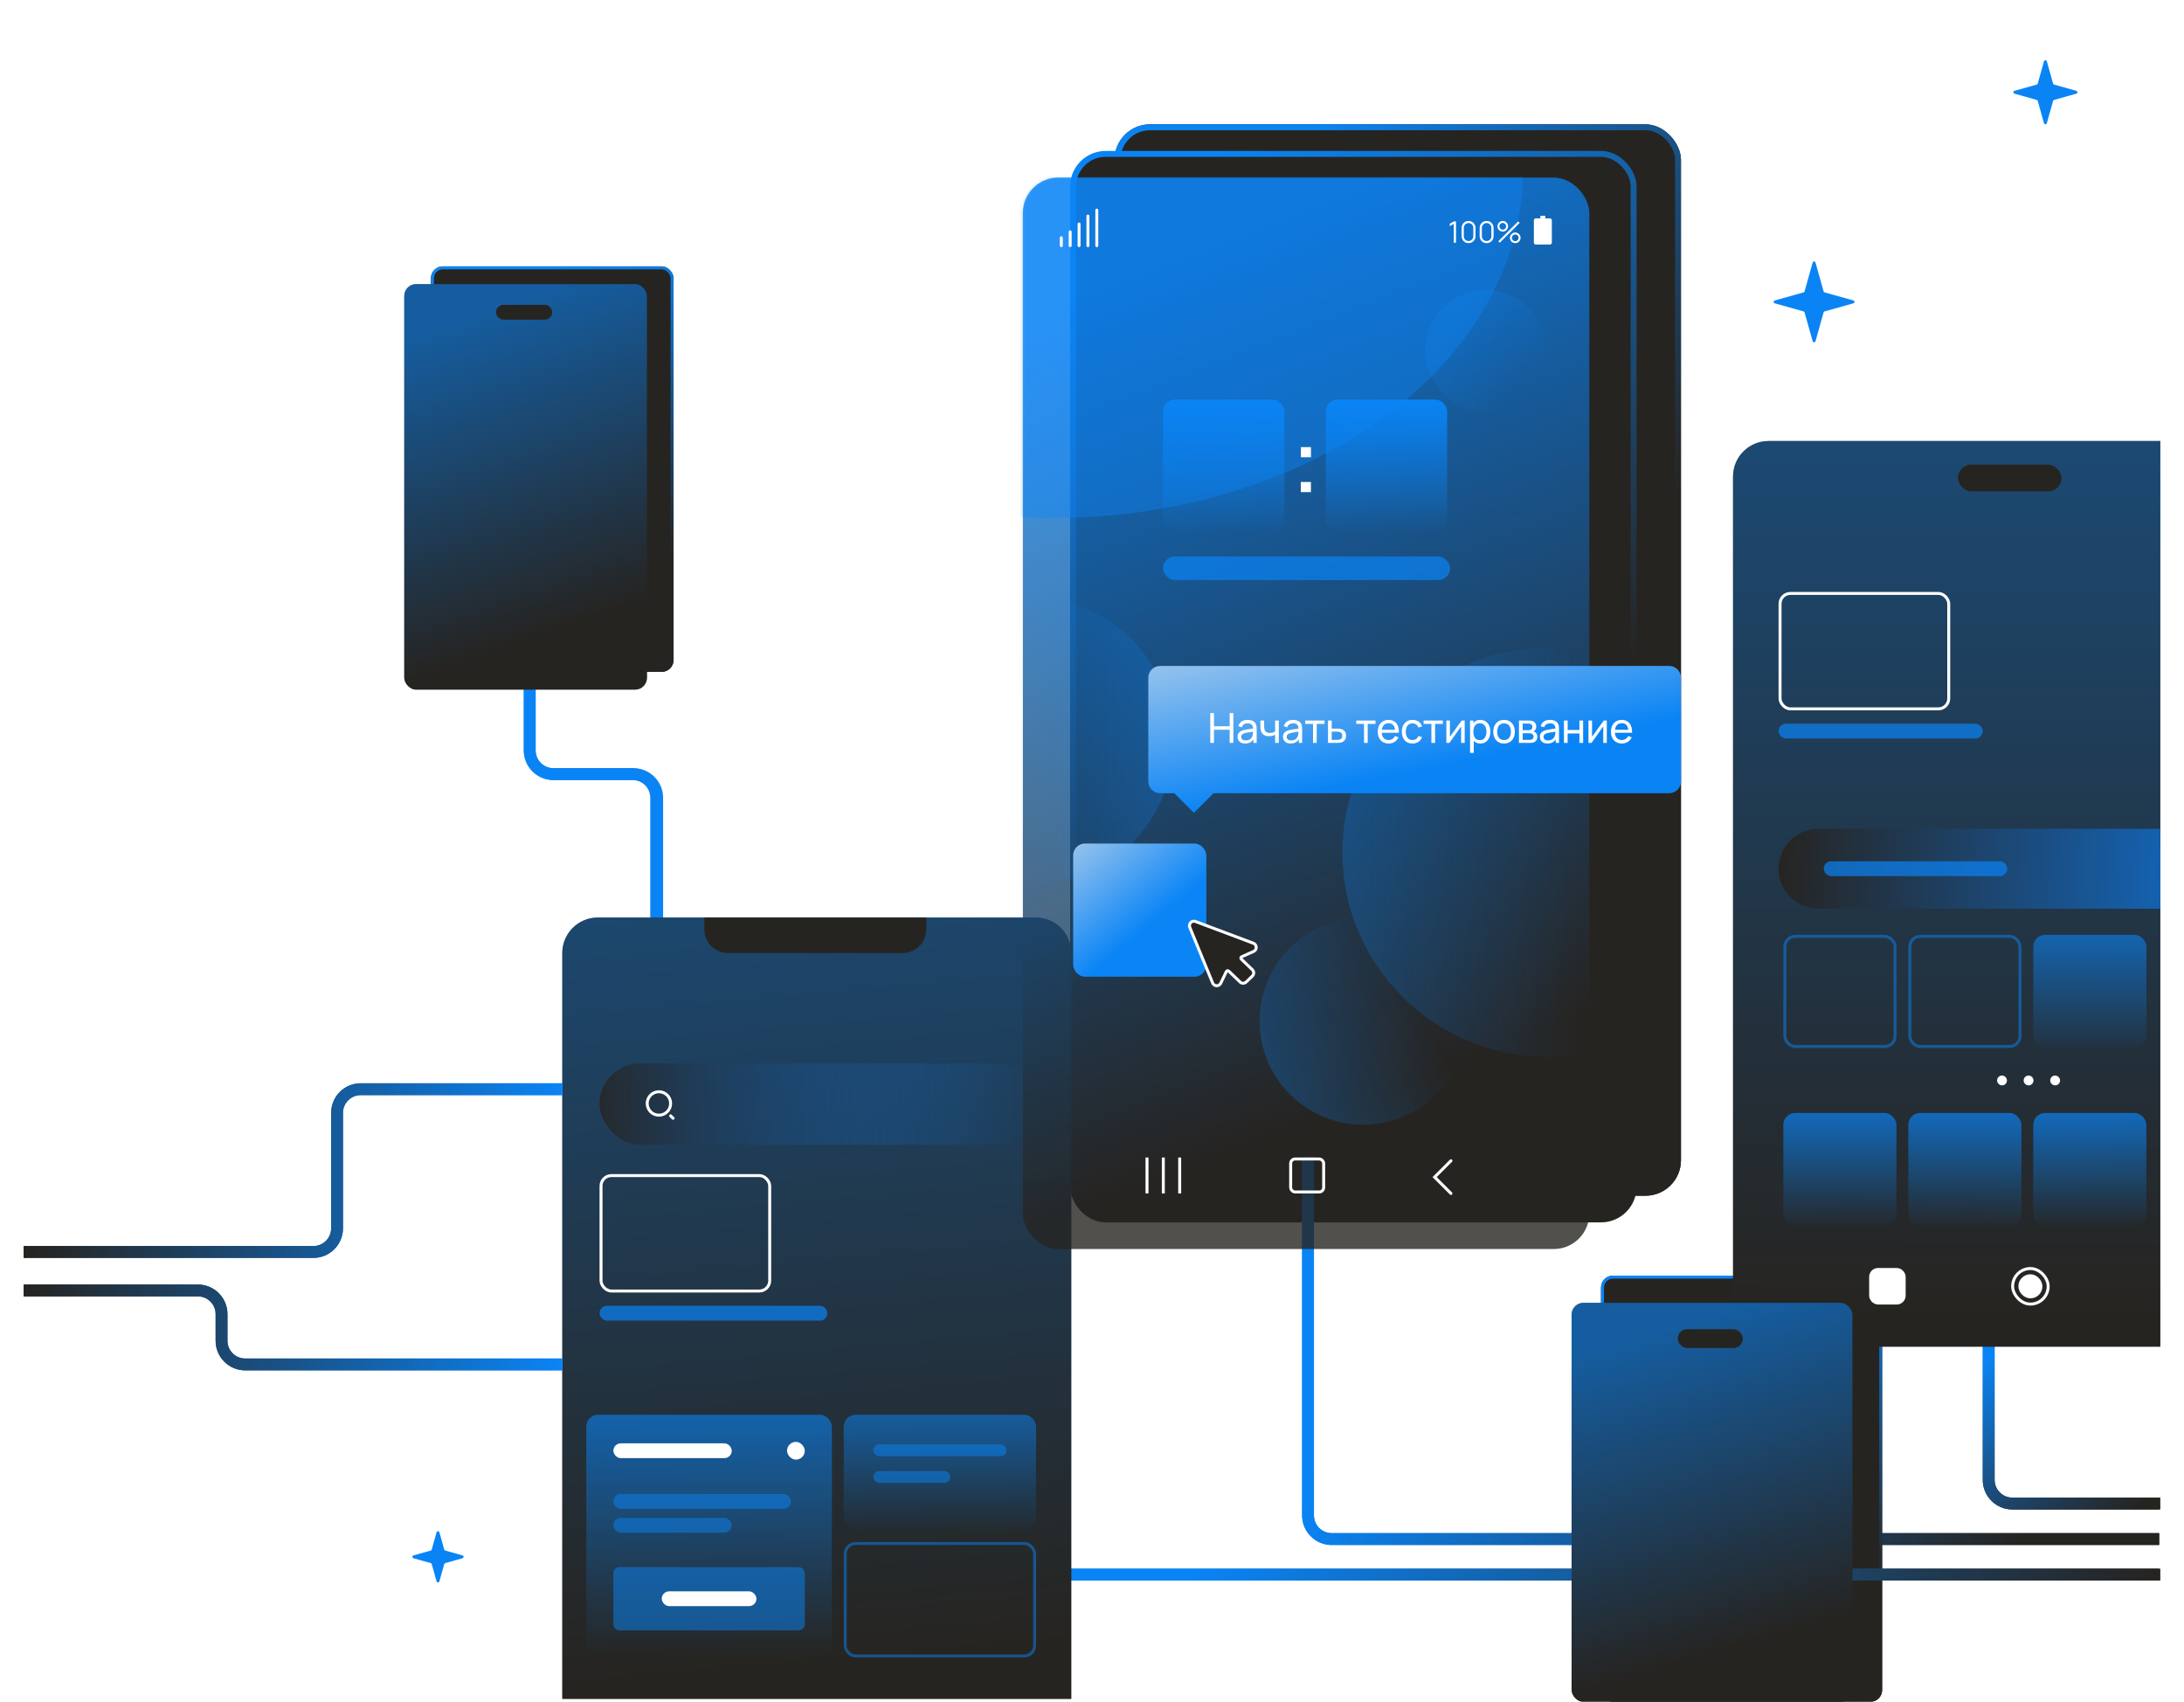 <?xml version="1.0" encoding="UTF-8"?> <svg xmlns="http://www.w3.org/2000/svg" width="738" height="575" viewBox="0 0 738 575" fill="none"><g filter="url(#filter0_b_2786_9784)"><rect x="376.609" y="42" width="191.411" height="362" rx="12" fill="#262421"></rect><rect x="377.609" y="43" width="189.411" height="360" rx="11" stroke="url(#paint0_linear_2786_9784)" stroke-width="2"></rect></g><rect x="362.609" y="52" width="189.411" height="360" rx="11" fill="#262421" stroke="url(#paint1_linear_2786_9784)" stroke-width="2"></rect><g filter="url(#filter1_f_2786_9784)"><path d="M442 391L442 512C442 516.418 445.582 520 450 520L729.613 520" stroke="url(#paint2_linear_2786_9784)" stroke-width="4"></path></g><path d="M442 391L442 512C442 516.418 445.582 520 450 520L729.613 520" stroke="url(#paint3_linear_2786_9784)" stroke-width="4"></path><g filter="url(#filter2_b_2786_9784)"><rect x="541" y="431" width="95" height="144" rx="4" fill="#262421"></rect><rect x="541.5" y="431.5" width="94" height="143" rx="3.5" stroke="url(#paint4_linear_2786_9784)"></rect></g><g filter="url(#filter3_f_2786_9784)"><path d="M730 532L230.077 532C225.658 532 222.077 528.418 222.077 524L222.077 269.548C222.077 265.13 218.495 261.548 214.077 261.548L187 261.548C182.582 261.548 179 257.967 179 253.548L179 180" stroke="url(#paint5_linear_2786_9784)" stroke-width="4"></path></g><path d="M729.553 532L229.726 532C225.308 532 221.726 528.418 221.726 524L221.726 269.548C221.726 265.13 218.144 261.548 213.726 261.548L187 261.548C182.582 261.548 179 257.967 179 253.548L179 180" stroke="url(#paint6_linear_2786_9784)" stroke-width="4"></path><g filter="url(#filter4_f_2786_9784)"><path d="M672 444L672 500C672 504.418 675.582 508 680 508L729.598 508" stroke="url(#paint7_linear_2786_9784)" stroke-width="4"></path></g><path d="M672 444L672 500C672 504.418 675.582 508 680 508L730 508" stroke="url(#paint8_linear_2786_9784)" stroke-width="4"></path><g filter="url(#filter5_b_2786_9784)"><rect x="145.609" y="90" width="82" height="137" rx="4" fill="#262421"></rect><rect x="146.109" y="90.5" width="81" height="136" rx="3.5" stroke="url(#paint9_linear_2786_9784)"></rect></g><g filter="url(#filter6_b_2786_9784)"><rect x="136.609" y="96" width="82" height="137" rx="4" fill="#262421"></rect><rect x="136.609" y="96" width="82" height="137" rx="4" fill="url(#paint10_linear_2786_9784)" fill-opacity="0.6"></rect></g><rect x="167.609" y="103" width="19" height="5" rx="2.5" fill="#262421"></rect><g filter="url(#filter7_b_2786_9784)"><path d="M190 322C190 315.373 195.373 310 202 310H350C356.627 310 362 315.373 362 322V574H190V322Z" fill="#262421"></path></g><g filter="url(#filter8_b_2786_9784)"><path d="M190 322C190 315.373 195.373 310 202 310H350C356.627 310 362 315.373 362 322V574H190V322Z" fill="url(#paint11_linear_2786_9784)" fill-opacity="0.4"></path></g><path d="M238 310H313V314C313 318.418 309.418 322 305 322H246C241.582 322 238 318.418 238 314V310Z" fill="#262421"></path><rect x="198.109" y="478" width="83" height="82" rx="4" fill="url(#paint12_linear_2786_9784)" fill-opacity="0.6"></rect><rect x="207.266" y="487.658" width="40" height="5" rx="2.5" fill="white"></rect><rect x="265.945" y="487.158" width="6" height="6" rx="3" fill="white"></rect><rect x="207.266" y="504.789" width="60" height="5" rx="2.5" fill="#0A84F5" fill-opacity="0.5"></rect><rect x="207.266" y="512.841" width="40" height="5" rx="2.5" fill="#0A84F5" fill-opacity="0.5"></rect><rect x="207.266" y="529.472" width="64.683" height="21.37" rx="2" fill="#0A84F5" fill-opacity="0.5"></rect><rect x="223.609" y="537.657" width="32" height="5" rx="2.5" fill="white"></rect><rect x="285.109" y="478" width="65" height="39" rx="4" fill="url(#paint13_linear_2786_9784)" fill-opacity="0.6"></rect><rect x="295.109" y="488" width="45" height="4" rx="2" fill="#0A84F5" fill-opacity="0.5"></rect><rect x="295.109" y="497" width="26" height="4" rx="2" fill="#0A84F5" fill-opacity="0.5"></rect><rect x="285.609" y="521.5" width="64" height="38" rx="3.5" stroke="#0A84F5" stroke-opacity="0.5"></rect><rect x="202.594" y="359.292" width="148.627" height="27.475" rx="13.738" fill="url(#paint14_linear_2786_9784)"></rect><path d="M222.654 376.78C224.84 376.78 226.612 375.008 226.612 372.821C226.612 370.635 224.84 368.863 222.654 368.863C220.468 368.863 218.695 370.635 218.695 372.821C218.695 375.008 220.468 376.78 222.654 376.78Z" stroke="white" stroke-linecap="round" stroke-linejoin="round"></path><path d="M227.443 377.833L226.609 377" stroke="white" stroke-linecap="round" stroke-linejoin="round"></path><rect x="203.094" y="397.189" width="57" height="39" rx="3.5" stroke="white"></rect><rect opacity="0.7" x="202.594" y="441.189" width="77" height="5" rx="2.5" fill="#0A84F5"></rect><g filter="url(#filter9_b_2786_9784)"><rect x="345.633" y="60" width="191.411" height="362" rx="12" fill="url(#paint15_linear_2786_9784)" fill-opacity="0.8"></rect></g><mask id="mask0_2786_9784" style="mask-type:alpha" maskUnits="userSpaceOnUse" x="345" y="60" width="193" height="362"><rect x="345.633" y="60" width="191.411" height="362" rx="12" fill="#D9D9D9"></rect></mask><g mask="url(#mask0_2786_9784)"><g opacity="0.4" filter="url(#filter10_f_2786_9784)"><ellipse cx="356.133" cy="57.5" rx="158.5" ry="117.5" fill="#0C85F7"></ellipse></g></g><path d="M439.556 166.268V162.848H442.976V166.268H439.556ZM439.576 154.488V151.068H442.996V154.488H439.576Z" fill="white"></path><rect x="393" y="135" width="41" height="45" rx="4" fill="url(#paint16_linear_2786_9784)"></rect><rect x="448" y="135" width="41" height="45" rx="4" fill="url(#paint17_linear_2786_9784)"></rect><rect opacity="0.7" x="393" y="188" width="97" height="8" rx="4" fill="#0A84F5"></rect><path d="M491.252 82V75.62L489.897 76.435V75.61L491.252 74.8H491.997V82H491.252ZM496.243 82.15C495.8 82.15 495.4 82.047 495.043 81.84C494.69 81.633 494.41 81.353 494.203 81C493.997 80.643 493.893 80.243 493.893 79.8V77C493.893 76.557 493.997 76.158 494.203 75.805C494.41 75.448 494.69 75.167 495.043 74.96C495.4 74.753 495.8 74.65 496.243 74.65C496.687 74.65 497.085 74.753 497.438 74.96C497.795 75.167 498.077 75.448 498.283 75.805C498.49 76.158 498.593 76.557 498.593 77V79.8C498.593 80.243 498.49 80.643 498.283 81C498.077 81.353 497.795 81.633 497.438 81.84C497.085 82.047 496.687 82.15 496.243 82.15ZM496.243 81.44C496.54 81.44 496.81 81.368 497.053 81.225C497.297 81.078 497.49 80.883 497.633 80.64C497.777 80.397 497.848 80.128 497.848 79.835V76.965C497.848 76.668 497.777 76.398 497.633 76.155C497.49 75.912 497.297 75.718 497.053 75.575C496.81 75.428 496.54 75.355 496.243 75.355C495.947 75.355 495.677 75.428 495.433 75.575C495.19 75.718 494.997 75.912 494.853 76.155C494.71 76.398 494.638 76.668 494.638 76.965V79.835C494.638 80.128 494.71 80.397 494.853 80.64C494.997 80.883 495.19 81.078 495.433 81.225C495.677 81.368 495.947 81.44 496.243 81.44ZM502.347 82.15C501.904 82.15 501.504 82.047 501.147 81.84C500.794 81.633 500.514 81.353 500.307 81C500.1 80.643 499.997 80.243 499.997 79.8V77C499.997 76.557 500.1 76.158 500.307 75.805C500.514 75.448 500.794 75.167 501.147 74.96C501.504 74.753 501.904 74.65 502.347 74.65C502.79 74.65 503.189 74.753 503.542 74.96C503.899 75.167 504.18 75.448 504.387 75.805C504.594 76.158 504.697 76.557 504.697 77V79.8C504.697 80.243 504.594 80.643 504.387 81C504.18 81.353 503.899 81.633 503.542 81.84C503.189 82.047 502.79 82.15 502.347 82.15ZM502.347 81.44C502.644 81.44 502.914 81.368 503.157 81.225C503.4 81.078 503.594 80.883 503.737 80.64C503.88 80.397 503.952 80.128 503.952 79.835V76.965C503.952 76.668 503.88 76.398 503.737 76.155C503.594 75.912 503.4 75.718 503.157 75.575C502.914 75.428 502.644 75.355 502.347 75.355C502.05 75.355 501.78 75.428 501.537 75.575C501.294 75.718 501.1 75.912 500.957 76.155C500.814 76.398 500.742 76.668 500.742 76.965V79.835C500.742 80.128 500.814 80.397 500.957 80.64C501.1 80.883 501.294 81.078 501.537 81.225C501.78 81.368 502.05 81.44 502.347 81.44ZM506.8 82L506.3 81.5L513.015 74.8L513.515 75.295L506.8 82ZM512.015 82.15C511.685 82.15 511.384 82.07 511.11 81.91C510.84 81.747 510.624 81.53 510.46 81.26C510.297 80.987 510.215 80.683 510.215 80.35C510.215 80.023 510.299 79.723 510.465 79.45C510.632 79.177 510.852 78.958 511.125 78.795C511.399 78.632 511.695 78.55 512.015 78.55C512.345 78.55 512.647 78.632 512.92 78.795C513.194 78.955 513.41 79.172 513.57 79.445C513.734 79.715 513.815 80.017 513.815 80.35C513.815 80.683 513.734 80.987 513.57 81.26C513.41 81.53 513.194 81.747 512.92 81.91C512.647 82.07 512.345 82.15 512.015 82.15ZM512.015 81.485C512.219 81.485 512.407 81.433 512.58 81.33C512.754 81.227 512.892 81.09 512.995 80.92C513.099 80.747 513.15 80.557 513.15 80.35C513.15 80.143 513.099 79.955 512.995 79.785C512.892 79.612 512.754 79.473 512.58 79.37C512.407 79.267 512.219 79.215 512.015 79.215C511.809 79.215 511.619 79.267 511.445 79.37C511.275 79.473 511.137 79.612 511.03 79.785C510.927 79.955 510.875 80.143 510.875 80.35C510.875 80.557 510.927 80.747 511.03 80.92C511.137 81.09 511.275 81.227 511.445 81.33C511.619 81.433 511.809 81.485 512.015 81.485ZM507.8 78.25C507.47 78.25 507.169 78.17 506.895 78.01C506.622 77.847 506.404 77.63 506.24 77.36C506.08 77.087 506 76.783 506 76.45C506 76.123 506.084 75.823 506.25 75.55C506.417 75.277 506.637 75.058 506.91 74.895C507.184 74.732 507.48 74.65 507.8 74.65C508.13 74.65 508.43 74.732 508.7 74.895C508.974 75.055 509.192 75.272 509.355 75.545C509.519 75.815 509.6 76.117 509.6 76.45C509.6 76.783 509.519 77.087 509.355 77.36C509.192 77.63 508.974 77.847 508.7 78.01C508.43 78.17 508.13 78.25 507.8 78.25ZM507.8 77.585C508.007 77.585 508.195 77.533 508.365 77.43C508.539 77.327 508.677 77.19 508.78 77.02C508.884 76.847 508.935 76.657 508.935 76.45C508.935 76.243 508.884 76.055 508.78 75.885C508.677 75.712 508.539 75.573 508.365 75.47C508.195 75.367 508.007 75.315 507.8 75.315C507.594 75.315 507.404 75.367 507.23 75.47C507.06 75.573 506.924 75.712 506.82 75.885C506.717 76.055 506.665 76.243 506.665 76.45C506.665 76.657 506.717 76.847 506.82 77.02C506.924 77.19 507.06 77.327 507.23 77.43C507.404 77.533 507.594 77.585 507.8 77.585Z" fill="white"></path><path d="M523.757 73.784H518.942C518.594 73.784 518.312 74.065 518.312 74.413V81.988C518.312 82.336 518.594 82.618 518.942 82.618H523.757C524.104 82.618 524.386 82.336 524.386 81.988V74.413C524.386 74.065 524.104 73.784 523.757 73.784Z" fill="white"></path><path d="M522.172 72.9H520.516V73.783H522.172V72.9Z" fill="white"></path><path d="M387.586 391.08V403.227" stroke="white" stroke-miterlimit="10"></path><path d="M393.102 391.08V403.227" stroke="white" stroke-miterlimit="10"></path><path d="M398.633 391.08V403.227" stroke="white" stroke-miterlimit="10"></path><path d="M370.625 71V83" stroke="white" stroke-miterlimit="10" stroke-linecap="round"></path><path d="M367.625 73V83" stroke="white" stroke-miterlimit="10" stroke-linecap="round"></path><path d="M364.625 75.667V83" stroke="white" stroke-miterlimit="10" stroke-linecap="round"></path><path d="M361.625 78.333V83" stroke="white" stroke-miterlimit="10" stroke-linecap="round"></path><path d="M358.625 80.333V83" stroke="white" stroke-miterlimit="10" stroke-linecap="round"></path><rect x="436.133" y="391.58" width="11.147" height="11.147" rx="1.5" stroke="white"></rect><path opacity="0.28" d="M533.633 356.165C530.117 356.715 526.511 357 522.836 357C484.618 357 453.633 326.106 453.633 288C453.633 249.894 484.618 219 522.836 219C526.511 219 530.117 219.286 533.633 219.835V356.165Z" fill="url(#paint18_linear_2786_9784)"></path><path opacity="0.28" d="M348.633 299C375.144 299 396.633 277.287 396.633 250.5C396.633 223.713 375.144 202 348.633 202V299Z" fill="url(#paint19_linear_2786_9784)"></path><path opacity="0.28" d="M502.133 139C513.455 139 522.633 129.822 522.633 118.5C522.633 107.178 513.455 98 502.133 98C490.811 98 481.633 107.178 481.633 118.5C481.633 129.822 490.811 139 502.133 139Z" fill="url(#paint20_linear_2786_9784)"></path><path opacity="0.28" d="M460.633 380C479.963 380 495.633 364.33 495.633 345C495.633 325.67 479.963 310 460.633 310C441.303 310 425.633 325.67 425.633 345C425.633 364.33 441.303 380 460.633 380Z" fill="url(#paint21_linear_2786_9784)"></path><rect x="362.633" y="285" width="45" height="45" rx="4" fill="url(#paint22_linear_2786_9784)"></rect><path d="M490.295 392.185L484.773 397.706L490.295 403.227" stroke="white" stroke-linecap="round"></path><path fill-rule="evenodd" clip-rule="evenodd" d="M568.023 229V264C568.023 266.209 566.233 268 564.023 268H410.064L403.435 274.628L396.807 268H392.023C389.814 268 388.023 266.209 388.023 264V229C388.023 226.791 389.814 225 392.023 225H564.023C566.233 225 568.023 226.791 568.023 229Z" fill="url(#paint23_linear_2786_9784)"></path><path d="M408.968 251V240.92H410.214V245.365H415.52V240.92H416.766V251H415.52V246.548H410.214V251H408.968ZM420.738 251.21C420.174 251.21 419.7 251.107 419.317 250.902C418.939 250.692 418.652 250.417 418.456 250.076C418.265 249.735 418.169 249.362 418.169 248.956C418.169 248.559 418.244 248.216 418.393 247.927C418.547 247.633 418.762 247.39 419.037 247.199C419.313 247.003 419.642 246.849 420.024 246.737C420.384 246.639 420.785 246.555 421.228 246.485C421.676 246.41 422.129 246.343 422.586 246.282C423.044 246.221 423.471 246.163 423.867 246.107L423.419 246.366C423.433 245.694 423.298 245.197 423.013 244.875C422.733 244.553 422.248 244.392 421.557 244.392C421.1 244.392 420.699 244.497 420.353 244.707C420.013 244.912 419.772 245.248 419.632 245.715L418.449 245.358C418.631 244.695 418.984 244.175 419.506 243.797C420.029 243.419 420.717 243.23 421.571 243.23C422.257 243.23 422.845 243.354 423.335 243.601C423.83 243.844 424.185 244.212 424.399 244.707C424.507 244.94 424.574 245.195 424.602 245.47C424.63 245.741 424.644 246.025 424.644 246.324V251H423.538V249.187L423.797 249.355C423.513 249.966 423.114 250.428 422.6 250.741C422.092 251.054 421.471 251.21 420.738 251.21ZM420.927 250.167C421.375 250.167 421.763 250.088 422.089 249.929C422.421 249.766 422.687 249.553 422.887 249.292C423.088 249.026 423.219 248.737 423.279 248.424C423.349 248.191 423.387 247.932 423.391 247.647C423.401 247.358 423.405 247.136 423.405 246.982L423.839 247.171C423.433 247.227 423.034 247.281 422.642 247.332C422.25 247.383 421.879 247.439 421.529 247.5C421.179 247.556 420.864 247.624 420.584 247.703C420.379 247.768 420.185 247.852 420.003 247.955C419.826 248.058 419.681 248.191 419.569 248.354C419.462 248.513 419.408 248.711 419.408 248.949C419.408 249.154 419.46 249.35 419.562 249.537C419.67 249.724 419.833 249.875 420.052 249.992C420.276 250.109 420.568 250.167 420.927 250.167ZM430.874 251V248.277C430.622 248.403 430.317 248.51 429.957 248.599C429.603 248.688 429.222 248.732 428.816 248.732C428.046 248.732 427.426 248.559 426.954 248.214C426.483 247.869 426.175 247.372 426.03 246.723C425.988 246.527 425.958 246.324 425.939 246.114C425.925 245.904 425.916 245.713 425.911 245.54C425.907 245.367 425.904 245.241 425.904 245.162V243.44H427.164V245.162C427.164 245.297 427.169 245.465 427.178 245.666C427.188 245.862 427.211 246.053 427.248 246.24C427.342 246.702 427.535 247.05 427.829 247.283C428.128 247.516 428.548 247.633 429.089 247.633C429.453 247.633 429.789 247.586 430.097 247.493C430.405 247.4 430.664 247.276 430.874 247.122V243.44H432.127V251H430.874ZM436.099 251.21C435.534 251.21 435.061 251.107 434.678 250.902C434.3 250.692 434.013 250.417 433.817 250.076C433.626 249.735 433.53 249.362 433.53 248.956C433.53 248.559 433.605 248.216 433.754 247.927C433.908 247.633 434.123 247.39 434.398 247.199C434.673 247.003 435.002 246.849 435.385 246.737C435.744 246.639 436.146 246.555 436.589 246.485C437.037 246.41 437.49 246.343 437.947 246.282C438.404 246.221 438.831 246.163 439.228 246.107L438.78 246.366C438.794 245.694 438.659 245.197 438.374 244.875C438.094 244.553 437.609 244.392 436.918 244.392C436.461 244.392 436.059 244.497 435.714 244.707C435.373 244.912 435.133 245.248 434.993 245.715L433.81 245.358C433.992 244.695 434.344 244.175 434.867 243.797C435.39 243.419 436.078 243.23 436.932 243.23C437.618 243.23 438.206 243.354 438.696 243.601C439.191 243.844 439.545 244.212 439.76 244.707C439.867 244.94 439.935 245.195 439.963 245.47C439.991 245.741 440.005 246.025 440.005 246.324V251H438.899V249.187L439.158 249.355C438.873 249.966 438.474 250.428 437.961 250.741C437.452 251.054 436.832 251.21 436.099 251.21ZM436.288 250.167C436.736 250.167 437.123 250.088 437.45 249.929C437.781 249.766 438.047 249.553 438.248 249.292C438.449 249.026 438.579 248.737 438.64 248.424C438.71 248.191 438.747 247.932 438.752 247.647C438.761 247.358 438.766 247.136 438.766 246.982L439.2 247.171C438.794 247.227 438.395 247.281 438.003 247.332C437.611 247.383 437.24 247.439 436.89 247.5C436.54 247.556 436.225 247.624 435.945 247.703C435.74 247.768 435.546 247.852 435.364 247.955C435.187 248.058 435.042 248.191 434.93 248.354C434.823 248.513 434.769 248.711 434.769 248.949C434.769 249.154 434.82 249.35 434.923 249.537C435.03 249.724 435.194 249.875 435.413 249.992C435.637 250.109 435.929 250.167 436.288 250.167ZM443.687 251V244.574H441.055V243.44H447.565V244.574H444.933V251H443.687ZM448.75 251L448.743 243.44H449.996V246.177H451.627C451.846 246.177 452.07 246.182 452.299 246.191C452.528 246.2 452.726 246.221 452.894 246.254C453.286 246.329 453.629 246.459 453.923 246.646C454.217 246.833 454.446 247.087 454.609 247.409C454.772 247.726 454.854 248.121 454.854 248.592C454.854 249.245 454.684 249.763 454.343 250.146C454.007 250.524 453.566 250.776 453.02 250.902C452.833 250.944 452.619 250.972 452.376 250.986C452.138 250.995 451.912 251 451.697 251H448.75ZM449.996 249.971H451.718C451.858 249.971 452.014 249.966 452.187 249.957C452.36 249.948 452.514 249.924 452.649 249.887C452.887 249.817 453.099 249.679 453.286 249.474C453.477 249.269 453.573 248.975 453.573 248.592C453.573 248.205 453.48 247.906 453.293 247.696C453.111 247.486 452.871 247.348 452.572 247.283C452.437 247.25 452.294 247.229 452.145 247.22C451.996 247.211 451.853 247.206 451.718 247.206H449.996V249.971ZM460.917 251V244.574H458.285V243.44H464.795V244.574H462.163V251H460.917ZM469.256 251.21C468.514 251.21 467.866 251.047 467.31 250.72C466.76 250.389 466.33 249.929 466.022 249.341C465.714 248.748 465.56 248.058 465.56 247.269C465.56 246.443 465.712 245.729 466.015 245.127C466.319 244.52 466.741 244.054 467.282 243.727C467.828 243.396 468.468 243.23 469.2 243.23C469.961 243.23 470.607 243.405 471.139 243.755C471.676 244.105 472.077 244.604 472.343 245.253C472.614 245.902 472.731 246.674 472.693 247.57H471.433V247.122C471.419 246.193 471.23 245.5 470.866 245.043C470.502 244.581 469.961 244.35 469.242 244.35C468.472 244.35 467.887 244.597 467.485 245.092C467.084 245.587 466.883 246.296 466.883 247.22C466.883 248.111 467.084 248.802 467.485 249.292C467.887 249.782 468.458 250.027 469.2 250.027C469.7 250.027 470.134 249.913 470.502 249.684C470.871 249.455 471.16 249.126 471.37 248.697L472.567 249.11C472.273 249.777 471.83 250.295 471.237 250.664C470.649 251.028 469.989 251.21 469.256 251.21ZM466.463 247.57V246.569H472.049V247.57H466.463ZM477.297 251.21C476.532 251.21 475.881 251.04 475.344 250.699C474.812 250.354 474.406 249.88 474.126 249.278C473.846 248.676 473.701 247.99 473.692 247.22C473.701 246.431 473.848 245.738 474.133 245.141C474.422 244.539 474.835 244.07 475.372 243.734C475.909 243.398 476.555 243.23 477.311 243.23C478.109 243.23 478.795 243.426 479.369 243.818C479.948 244.21 480.335 244.747 480.531 245.428L479.299 245.799C479.14 245.36 478.881 245.02 478.522 244.777C478.167 244.534 477.759 244.413 477.297 244.413C476.779 244.413 476.352 244.534 476.016 244.777C475.68 245.015 475.43 245.346 475.267 245.771C475.104 246.191 475.02 246.674 475.015 247.22C475.024 248.06 475.218 248.739 475.596 249.257C475.979 249.77 476.546 250.027 477.297 250.027C477.792 250.027 478.202 249.915 478.529 249.691C478.856 249.462 479.103 249.133 479.271 248.704L480.531 249.033C480.27 249.738 479.861 250.277 479.306 250.65C478.751 251.023 478.081 251.21 477.297 251.21ZM483.685 251V244.574H481.053V243.44H487.563V244.574H484.931V251H483.685ZM494.936 243.44V251H493.732V245.428L489.77 251H488.741V243.44H489.945V248.935L493.914 243.44H494.936ZM500.228 251.21C499.519 251.21 498.922 251.035 498.436 250.685C497.951 250.33 497.582 249.852 497.33 249.25C497.083 248.643 496.959 247.964 496.959 247.213C496.959 246.452 497.083 245.771 497.33 245.169C497.582 244.567 497.951 244.093 498.436 243.748C498.926 243.403 499.526 243.23 500.235 243.23C500.935 243.23 501.537 243.405 502.041 243.755C502.55 244.1 502.94 244.574 503.21 245.176C503.481 245.778 503.616 246.457 503.616 247.213C503.616 247.969 503.481 248.648 503.21 249.25C502.94 249.852 502.55 250.33 502.041 250.685C501.537 251.035 500.933 251.21 500.228 251.21ZM496.749 254.36V243.44H497.862V249.005H498.002V254.36H496.749ZM500.074 250.069C500.574 250.069 500.987 249.943 501.313 249.691C501.64 249.439 501.885 249.098 502.048 248.669C502.212 248.235 502.293 247.75 502.293 247.213C502.293 246.681 502.212 246.2 502.048 245.771C501.89 245.342 501.642 245.001 501.306 244.749C500.975 244.497 500.553 244.371 500.039 244.371C499.549 244.371 499.143 244.492 498.821 244.735C498.499 244.973 498.259 245.307 498.1 245.736C497.942 246.161 497.862 246.653 497.862 247.213C497.862 247.764 497.939 248.256 498.093 248.69C498.252 249.119 498.495 249.458 498.821 249.705C499.148 249.948 499.566 250.069 500.074 250.069ZM508.231 251.21C507.48 251.21 506.831 251.04 506.285 250.699C505.744 250.358 505.326 249.887 505.032 249.285C504.738 248.683 504.591 247.992 504.591 247.213C504.591 246.42 504.74 245.724 505.039 245.127C505.338 244.53 505.76 244.065 506.306 243.734C506.852 243.398 507.494 243.23 508.231 243.23C508.987 243.23 509.638 243.4 510.184 243.741C510.73 244.077 511.148 244.546 511.437 245.148C511.731 245.745 511.878 246.434 511.878 247.213C511.878 248.002 511.731 248.697 511.437 249.299C511.143 249.896 510.723 250.365 510.177 250.706C509.631 251.042 508.982 251.21 508.231 251.21ZM508.231 250.027C509.015 250.027 509.598 249.766 509.981 249.243C510.364 248.72 510.555 248.044 510.555 247.213C510.555 246.359 510.361 245.68 509.974 245.176C509.587 244.667 509.006 244.413 508.231 244.413C507.704 244.413 507.27 244.532 506.929 244.77C506.588 245.008 506.334 245.337 506.166 245.757C505.998 246.177 505.914 246.662 505.914 247.213C505.914 248.062 506.11 248.744 506.502 249.257C506.894 249.77 507.47 250.027 508.231 250.027ZM513.272 251V243.44H516.492C516.683 243.44 516.889 243.452 517.108 243.475C517.332 243.494 517.535 243.529 517.717 243.58C518.123 243.687 518.457 243.909 518.718 244.245C518.984 244.576 519.117 244.996 519.117 245.505C519.117 245.79 519.073 246.037 518.984 246.247C518.9 246.457 518.779 246.639 518.62 246.793C518.55 246.863 518.473 246.926 518.389 246.982C518.305 247.038 518.221 247.082 518.137 247.115C518.3 247.143 518.466 247.206 518.634 247.304C518.9 247.449 519.108 247.652 519.257 247.913C519.411 248.174 519.488 248.508 519.488 248.914C519.488 249.427 519.364 249.852 519.117 250.188C518.87 250.519 518.529 250.748 518.095 250.874C517.913 250.925 517.712 250.96 517.493 250.979C517.274 250.993 517.061 251 516.856 251H513.272ZM514.532 249.985H516.786C516.884 249.985 517.001 249.976 517.136 249.957C517.276 249.938 517.4 249.915 517.507 249.887C517.75 249.817 517.925 249.686 518.032 249.495C518.144 249.304 518.2 249.096 518.2 248.872C518.2 248.573 518.116 248.331 517.948 248.144C517.785 247.957 517.568 247.841 517.297 247.794C517.199 247.766 517.092 247.75 516.975 247.745C516.863 247.74 516.763 247.738 516.674 247.738H514.532V249.985ZM514.532 246.709H516.408C516.539 246.709 516.676 246.702 516.821 246.688C516.966 246.669 517.092 246.639 517.199 246.597C517.414 246.518 517.57 246.387 517.668 246.205C517.771 246.018 517.822 245.815 517.822 245.596C517.822 245.353 517.766 245.141 517.654 244.959C517.547 244.772 517.381 244.644 517.157 244.574C517.008 244.518 516.84 244.488 516.653 244.483C516.471 244.474 516.354 244.469 516.303 244.469H514.532V246.709ZM522.903 251.21C522.339 251.21 521.865 251.107 521.482 250.902C521.104 250.692 520.817 250.417 520.621 250.076C520.43 249.735 520.334 249.362 520.334 248.956C520.334 248.559 520.409 248.216 520.558 247.927C520.712 247.633 520.927 247.39 521.202 247.199C521.478 247.003 521.807 246.849 522.189 246.737C522.549 246.639 522.95 246.555 523.393 246.485C523.841 246.41 524.294 246.343 524.751 246.282C525.209 246.221 525.636 246.163 526.032 246.107L525.584 246.366C525.598 245.694 525.463 245.197 525.178 244.875C524.898 244.553 524.413 244.392 523.722 244.392C523.265 244.392 522.864 244.497 522.518 244.707C522.178 244.912 521.937 245.248 521.797 245.715L520.614 245.358C520.796 244.695 521.149 244.175 521.671 243.797C522.194 243.419 522.882 243.23 523.736 243.23C524.422 243.23 525.01 243.354 525.5 243.601C525.995 243.844 526.35 244.212 526.564 244.707C526.672 244.94 526.739 245.195 526.767 245.47C526.795 245.741 526.809 246.025 526.809 246.324V251H525.703V249.187L525.962 249.355C525.678 249.966 525.279 250.428 524.765 250.741C524.257 251.054 523.636 251.21 522.903 251.21ZM523.092 250.167C523.54 250.167 523.928 250.088 524.254 249.929C524.586 249.766 524.852 249.553 525.052 249.292C525.253 249.026 525.384 248.737 525.444 248.424C525.514 248.191 525.552 247.932 525.556 247.647C525.566 247.358 525.57 247.136 525.57 246.982L526.004 247.171C525.598 247.227 525.199 247.281 524.807 247.332C524.415 247.383 524.044 247.439 523.694 247.5C523.344 247.556 523.029 247.624 522.749 247.703C522.544 247.768 522.35 247.852 522.168 247.955C521.991 248.058 521.846 248.191 521.734 248.354C521.627 248.513 521.573 248.711 521.573 248.949C521.573 249.154 521.625 249.35 521.727 249.537C521.835 249.724 521.998 249.875 522.217 249.992C522.441 250.109 522.733 250.167 523.092 250.167ZM528.482 251V243.44H529.728V246.625H533.704V243.44H534.95V251H533.704V247.808H529.728V251H528.482ZM542.959 243.44V251H541.755V245.428L537.793 251H536.764V243.44H537.968V248.935L541.937 243.44H542.959ZM548.056 251.21C547.314 251.21 546.665 251.047 546.11 250.72C545.559 250.389 545.13 249.929 544.822 249.341C544.514 248.748 544.36 248.058 544.36 247.269C544.36 246.443 544.511 245.729 544.815 245.127C545.118 244.52 545.54 244.054 546.082 243.727C546.628 243.396 547.267 243.23 548 243.23C548.76 243.23 549.407 243.405 549.939 243.755C550.475 244.105 550.877 244.604 551.143 245.253C551.413 245.902 551.53 246.674 551.493 247.57H550.233V247.122C550.219 246.193 550.03 245.5 549.666 245.043C549.302 244.581 548.76 244.35 548.042 244.35C547.272 244.35 546.686 244.597 546.285 245.092C545.883 245.587 545.683 246.296 545.683 247.22C545.683 248.111 545.883 248.802 546.285 249.292C546.686 249.782 547.258 250.027 548 250.027C548.499 250.027 548.933 249.913 549.302 249.684C549.67 249.455 549.96 249.126 550.17 248.697L551.367 249.11C551.073 249.777 550.629 250.295 550.037 250.664C549.449 251.028 548.788 251.21 548.056 251.21ZM545.263 247.57V246.569H550.849V247.57H545.263Z" fill="white"></path><path d="M402.042 313.313L409.763 332.114C410.257 333.315 411.939 333.365 412.502 332.195L414.404 328.245C414.552 327.939 414.956 327.866 415.201 328.102L419.029 331.779C419.61 332.337 420.527 332.337 421.107 331.779L423.175 329.793C423.789 329.203 423.789 328.22 423.175 327.63L419.459 324.06C419.203 323.814 419.278 323.387 419.602 323.243L423.604 321.465C424.831 320.921 424.779 319.162 423.523 318.69L403.957 311.339C402.731 310.878 401.545 312.101 402.042 313.313Z" fill="#262421" stroke="white" stroke-linejoin="round"></path><g filter="url(#filter11_b_2786_9784)"><path d="M585.609 161C585.609 154.373 590.982 149 597.609 149H730V302V455H597.609C590.982 455 585.609 449.627 585.609 443V161Z" fill="#262421"></path></g><g filter="url(#filter12_b_2786_9784)"><path d="M585.609 161C585.609 154.373 590.982 149 597.609 149H730V302V455H597.609C590.982 455 585.609 449.627 585.609 443V161Z" fill="url(#paint24_linear_2786_9784)" fill-opacity="0.4"></path></g><rect x="661.609" y="157" width="35" height="9" rx="4.5" fill="#262421"></rect><rect x="684.638" y="364.211" width="1.682" height="1.682" rx="0.841" fill="white" stroke="white" stroke-width="1.682"></rect><rect x="693.615" y="364.211" width="1.682" height="1.682" rx="0.841" fill="white" stroke="white" stroke-width="1.682"></rect><rect x="675.669" y="364.211" width="1.682" height="1.682" rx="0.841" fill="white" stroke="white" stroke-width="1.682"></rect><rect x="601.5" y="200.5" width="57" height="39" rx="3.5" stroke="white"></rect><rect opacity="0.7" x="601" y="244.5" width="69" height="5" rx="2.5" fill="#0A84F5"></rect><path d="M601 293.5C601 286.044 607.044 280 614.5 280H730V307H614.5C607.044 307 601 300.956 601 293.5V293.5Z" fill="url(#paint25_linear_2786_9784)"></path><rect x="616.266" y="291" width="62" height="5" rx="2.5" fill="#0A84F5" fill-opacity="0.7"></rect><rect x="632.609" y="429.413" width="10.336" height="10.336" rx="2" fill="white" stroke="white" stroke-width="2"></rect><rect x="683.031" y="431.533" width="6.133" height="6.133" rx="3.067" fill="white" stroke="white" stroke-width="2"></rect><rect x="680.094" y="428.593" width="12.013" height="12.013" rx="6.007" stroke="white"></rect><rect x="602.609" y="376.04" width="38.227" height="38.227" rx="4" fill="url(#paint26_linear_2786_9784)" fill-opacity="0.7"></rect><rect x="603.125" y="316.353" width="37.227" height="37.227" rx="3.5" stroke="#0A84F5" stroke-opacity="0.5"></rect><rect x="644.836" y="376.04" width="38.227" height="38.227" rx="4" fill="url(#paint27_linear_2786_9784)" fill-opacity="0.7"></rect><rect x="645.352" y="316.353" width="37.227" height="37.227" rx="3.5" stroke="#0A84F5" stroke-opacity="0.5"></rect><rect x="687.062" y="376.04" width="38.227" height="38.227" rx="4" fill="url(#paint28_linear_2786_9784)" fill-opacity="0.7"></rect><rect x="687.078" y="315.853" width="38.227" height="38.227" rx="4" fill="url(#paint29_linear_2786_9784)" fill-opacity="0.6"></rect><g filter="url(#filter13_b_2786_9784)"><rect x="531.062" y="440.185" width="94.876" height="134.815" rx="4" fill="#262421"></rect><rect x="531.062" y="440.185" width="94.876" height="134.815" rx="4" fill="url(#paint30_linear_2786_9784)" fill-opacity="0.6"></rect></g><rect x="566.93" y="449.088" width="21.983" height="6.359" rx="3.18" fill="#262421"></rect><g filter="url(#filter14_f_2786_9784)"><path d="M8 423H105.899C110.318 423 113.899 419.418 113.899 415V376C113.899 371.582 117.481 368 121.899 368H190" stroke="url(#paint31_linear_2786_9784)" stroke-width="4"></path></g><g filter="url(#filter15_f_2786_9784)"><path d="M190 461H82.862C78.444 461 74.862 457.418 74.862 453V444C74.862 439.582 71.281 436 66.862 436H8" stroke="url(#paint32_linear_2786_9784)" stroke-width="4"></path></g><path d="M8 423H105.899C110.318 423 113.899 419.418 113.899 415V376C113.899 371.582 117.481 368 121.899 368H190" stroke="url(#paint33_linear_2786_9784)" stroke-width="4"></path><path d="M190 461H82.862C78.444 461 74.862 457.418 74.862 453V444C74.862 439.582 71.281 436 66.862 436H8" stroke="url(#paint34_linear_2786_9784)" stroke-width="4"></path><g filter="url(#filter16_d_2786_9784)"><path d="M690.687 20.715C690.823 20.228 691.513 20.228 691.649 20.715L693.759 28.23C693.806 28.398 693.938 28.529 694.106 28.577L701.621 30.687C702.108 30.823 702.108 31.513 701.621 31.649L694.106 33.759C693.938 33.806 693.806 33.938 693.759 34.106L691.649 41.621C691.513 42.108 690.823 42.108 690.687 41.621L688.577 34.106C688.529 33.938 688.398 33.806 688.23 33.759L680.715 31.649C680.228 31.513 680.228 30.823 680.715 30.687L688.23 28.577C688.398 28.529 688.529 28.398 688.577 28.23L690.687 20.715Z" fill="#0A84F5"></path></g><g filter="url(#filter17_d_2786_9784)"><path d="M612.519 88.715C612.655 88.228 613.345 88.228 613.481 88.715L616.212 98.442C616.259 98.61 616.39 98.741 616.558 98.788L626.285 101.519C626.772 101.655 626.772 102.345 626.285 102.481L616.558 105.212C616.39 105.259 616.259 105.391 616.212 105.558L613.481 115.285C613.345 115.772 612.655 115.772 612.519 115.285L609.788 105.558C609.741 105.391 609.61 105.259 609.442 105.212L599.715 102.481C599.228 102.345 599.228 101.655 599.715 101.519L609.442 98.788C609.61 98.741 609.741 98.61 609.788 98.442L612.519 88.715Z" fill="#0A84F5"></path></g><g filter="url(#filter18_d_2786_9784)"><path d="M147.519 517.715C147.655 517.228 148.345 517.228 148.481 517.715L150.116 523.538C150.163 523.706 150.294 523.837 150.462 523.884L156.285 525.519C156.772 525.655 156.772 526.345 156.285 526.481L150.462 528.116C150.294 528.163 150.163 528.295 150.116 528.462L148.481 534.285C148.345 534.772 147.655 534.772 147.519 534.285L145.884 528.462C145.837 528.295 145.706 528.163 145.538 528.116L139.715 526.481C139.228 526.345 139.228 525.655 139.715 525.519L145.538 523.884C145.706 523.837 145.837 523.706 145.884 523.538L147.519 517.715Z" fill="#0A84F5"></path></g><defs><filter id="filter0_b_2786_9784" x="366.609" y="32" width="211.414" height="382" filterUnits="userSpaceOnUse" color-interpolation-filters="sRGB"><feFlood flood-opacity="0" result="BackgroundImageFix"></feFlood><feGaussianBlur in="BackgroundImageFix" stdDeviation="5"></feGaussianBlur><feComposite in2="SourceAlpha" operator="in" result="effect1_backgroundBlur_2786_9784"></feComposite><feBlend mode="normal" in="SourceGraphic" in2="effect1_backgroundBlur_2786_9784" result="shape"></feBlend></filter><filter id="filter1_f_2786_9784" x="432" y="383" width="305.609" height="147" filterUnits="userSpaceOnUse" color-interpolation-filters="sRGB"><feFlood flood-opacity="0" result="BackgroundImageFix"></feFlood><feBlend mode="normal" in="SourceGraphic" in2="BackgroundImageFix" result="shape"></feBlend><feGaussianBlur stdDeviation="4" result="effect1_foregroundBlur_2786_9784"></feGaussianBlur></filter><filter id="filter2_b_2786_9784" x="531" y="421" width="115" height="164" filterUnits="userSpaceOnUse" color-interpolation-filters="sRGB"><feFlood flood-opacity="0" result="BackgroundImageFix"></feFlood><feGaussianBlur in="BackgroundImageFix" stdDeviation="5"></feGaussianBlur><feComposite in2="SourceAlpha" operator="in" result="effect1_backgroundBlur_2786_9784"></feComposite><feBlend mode="normal" in="SourceGraphic" in2="effect1_backgroundBlur_2786_9784" result="shape"></feBlend></filter><filter id="filter3_f_2786_9784" x="169" y="172" width="569" height="370" filterUnits="userSpaceOnUse" color-interpolation-filters="sRGB"><feFlood flood-opacity="0" result="BackgroundImageFix"></feFlood><feBlend mode="normal" in="SourceGraphic" in2="BackgroundImageFix" result="shape"></feBlend><feGaussianBlur stdDeviation="4" result="effect1_foregroundBlur_2786_9784"></feGaussianBlur></filter><filter id="filter4_f_2786_9784" x="662" y="436" width="75.602" height="82" filterUnits="userSpaceOnUse" color-interpolation-filters="sRGB"><feFlood flood-opacity="0" result="BackgroundImageFix"></feFlood><feBlend mode="normal" in="SourceGraphic" in2="BackgroundImageFix" result="shape"></feBlend><feGaussianBlur stdDeviation="4" result="effect1_foregroundBlur_2786_9784"></feGaussianBlur></filter><filter id="filter5_b_2786_9784" x="135.609" y="80" width="102" height="157" filterUnits="userSpaceOnUse" color-interpolation-filters="sRGB"><feFlood flood-opacity="0" result="BackgroundImageFix"></feFlood><feGaussianBlur in="BackgroundImageFix" stdDeviation="5"></feGaussianBlur><feComposite in2="SourceAlpha" operator="in" result="effect1_backgroundBlur_2786_9784"></feComposite><feBlend mode="normal" in="SourceGraphic" in2="effect1_backgroundBlur_2786_9784" result="shape"></feBlend></filter><filter id="filter6_b_2786_9784" x="126.609" y="86" width="102" height="157" filterUnits="userSpaceOnUse" color-interpolation-filters="sRGB"><feFlood flood-opacity="0" result="BackgroundImageFix"></feFlood><feGaussianBlur in="BackgroundImageFix" stdDeviation="5"></feGaussianBlur><feComposite in2="SourceAlpha" operator="in" result="effect1_backgroundBlur_2786_9784"></feComposite><feBlend mode="normal" in="SourceGraphic" in2="effect1_backgroundBlur_2786_9784" result="shape"></feBlend></filter><filter id="filter7_b_2786_9784" x="175" y="295" width="202" height="294" filterUnits="userSpaceOnUse" color-interpolation-filters="sRGB"><feFlood flood-opacity="0" result="BackgroundImageFix"></feFlood><feGaussianBlur in="BackgroundImageFix" stdDeviation="7.5"></feGaussianBlur><feComposite in2="SourceAlpha" operator="in" result="effect1_backgroundBlur_2786_9784"></feComposite><feBlend mode="normal" in="SourceGraphic" in2="effect1_backgroundBlur_2786_9784" result="shape"></feBlend></filter><filter id="filter8_b_2786_9784" x="175" y="295" width="202" height="294" filterUnits="userSpaceOnUse" color-interpolation-filters="sRGB"><feFlood flood-opacity="0" result="BackgroundImageFix"></feFlood><feGaussianBlur in="BackgroundImageFix" stdDeviation="7.5"></feGaussianBlur><feComposite in2="SourceAlpha" operator="in" result="effect1_backgroundBlur_2786_9784"></feComposite><feBlend mode="normal" in="SourceGraphic" in2="effect1_backgroundBlur_2786_9784" result="shape"></feBlend></filter><filter id="filter9_b_2786_9784" x="335.633" y="50" width="211.414" height="382" filterUnits="userSpaceOnUse" color-interpolation-filters="sRGB"><feFlood flood-opacity="0" result="BackgroundImageFix"></feFlood><feGaussianBlur in="BackgroundImageFix" stdDeviation="5"></feGaussianBlur><feComposite in2="SourceAlpha" operator="in" result="effect1_backgroundBlur_2786_9784"></feComposite><feBlend mode="normal" in="SourceGraphic" in2="effect1_backgroundBlur_2786_9784" result="shape"></feBlend></filter><filter id="filter10_f_2786_9784" x="97.633" y="-160" width="517" height="435" filterUnits="userSpaceOnUse" color-interpolation-filters="sRGB"><feFlood flood-opacity="0" result="BackgroundImageFix"></feFlood><feBlend mode="normal" in="SourceGraphic" in2="BackgroundImageFix" result="shape"></feBlend><feGaussianBlur stdDeviation="50" result="effect1_foregroundBlur_2786_9784"></feGaussianBlur></filter><filter id="filter11_b_2786_9784" x="578.609" y="142" width="158.391" height="320" filterUnits="userSpaceOnUse" color-interpolation-filters="sRGB"><feFlood flood-opacity="0" result="BackgroundImageFix"></feFlood><feGaussianBlur in="BackgroundImageFix" stdDeviation="3.5"></feGaussianBlur><feComposite in2="SourceAlpha" operator="in" result="effect1_backgroundBlur_2786_9784"></feComposite><feBlend mode="normal" in="SourceGraphic" in2="effect1_backgroundBlur_2786_9784" result="shape"></feBlend></filter><filter id="filter12_b_2786_9784" x="578.609" y="142" width="158.391" height="320" filterUnits="userSpaceOnUse" color-interpolation-filters="sRGB"><feFlood flood-opacity="0" result="BackgroundImageFix"></feFlood><feGaussianBlur in="BackgroundImageFix" stdDeviation="3.5"></feGaussianBlur><feComposite in2="SourceAlpha" operator="in" result="effect1_backgroundBlur_2786_9784"></feComposite><feBlend mode="normal" in="SourceGraphic" in2="effect1_backgroundBlur_2786_9784" result="shape"></feBlend></filter><filter id="filter13_b_2786_9784" x="521.062" y="430.185" width="114.875" height="154.815" filterUnits="userSpaceOnUse" color-interpolation-filters="sRGB"><feFlood flood-opacity="0" result="BackgroundImageFix"></feFlood><feGaussianBlur in="BackgroundImageFix" stdDeviation="5"></feGaussianBlur><feComposite in2="SourceAlpha" operator="in" result="effect1_backgroundBlur_2786_9784"></feComposite><feBlend mode="normal" in="SourceGraphic" in2="effect1_backgroundBlur_2786_9784" result="shape"></feBlend></filter><filter id="filter14_f_2786_9784" x="0" y="358" width="198" height="75" filterUnits="userSpaceOnUse" color-interpolation-filters="sRGB"><feFlood flood-opacity="0" result="BackgroundImageFix"></feFlood><feBlend mode="normal" in="SourceGraphic" in2="BackgroundImageFix" result="shape"></feBlend><feGaussianBlur stdDeviation="4" result="effect1_foregroundBlur_2786_9784"></feGaussianBlur></filter><filter id="filter15_f_2786_9784" x="0" y="426" width="198" height="45" filterUnits="userSpaceOnUse" color-interpolation-filters="sRGB"><feFlood flood-opacity="0" result="BackgroundImageFix"></feFlood><feBlend mode="normal" in="SourceGraphic" in2="BackgroundImageFix" result="shape"></feBlend><feGaussianBlur stdDeviation="4" result="effect1_foregroundBlur_2786_9784"></feGaussianBlur></filter><filter id="filter16_d_2786_9784" x="670.352" y="10.35" width="41.633" height="41.636" filterUnits="userSpaceOnUse" color-interpolation-filters="sRGB"><feFlood flood-opacity="0" result="BackgroundImageFix"></feFlood><feColorMatrix in="SourceAlpha" type="matrix" values="0 0 0 0 0 0 0 0 0 0 0 0 0 0 0 0 0 0 127 0" result="hardAlpha"></feColorMatrix><feOffset></feOffset><feGaussianBlur stdDeviation="5"></feGaussianBlur><feComposite in2="hardAlpha" operator="out"></feComposite><feColorMatrix type="matrix" values="0 0 0 0 0.039 0 0 0 0 0.518 0 0 0 0 0.961 0 0 0 1 0"></feColorMatrix><feBlend mode="normal" in2="BackgroundImageFix" result="effect1_dropShadow_2786_9784"></feBlend><feBlend mode="normal" in="SourceGraphic" in2="effect1_dropShadow_2786_9784" result="shape"></feBlend></filter><filter id="filter17_d_2786_9784" x="589.352" y="78.35" width="47.297" height="47.3" filterUnits="userSpaceOnUse" color-interpolation-filters="sRGB"><feFlood flood-opacity="0" result="BackgroundImageFix"></feFlood><feColorMatrix in="SourceAlpha" type="matrix" values="0 0 0 0 0 0 0 0 0 0 0 0 0 0 0 0 0 0 127 0" result="hardAlpha"></feColorMatrix><feOffset></feOffset><feGaussianBlur stdDeviation="5"></feGaussianBlur><feComposite in2="hardAlpha" operator="out"></feComposite><feColorMatrix type="matrix" values="0 0 0 0 0.039 0 0 0 0 0.518 0 0 0 0 0.961 0 0 0 1 0"></feColorMatrix><feBlend mode="normal" in2="BackgroundImageFix" result="effect1_dropShadow_2786_9784"></feBlend><feBlend mode="normal" in="SourceGraphic" in2="effect1_dropShadow_2786_9784" result="shape"></feBlend></filter><filter id="filter18_d_2786_9784" x="129.352" y="507.35" width="37.297" height="37.3" filterUnits="userSpaceOnUse" color-interpolation-filters="sRGB"><feFlood flood-opacity="0" result="BackgroundImageFix"></feFlood><feColorMatrix in="SourceAlpha" type="matrix" values="0 0 0 0 0 0 0 0 0 0 0 0 0 0 0 0 0 0 127 0" result="hardAlpha"></feColorMatrix><feOffset></feOffset><feGaussianBlur stdDeviation="5"></feGaussianBlur><feComposite in2="hardAlpha" operator="out"></feComposite><feColorMatrix type="matrix" values="0 0 0 0 0.039 0 0 0 0 0.518 0 0 0 0 0.961 0 0 0 1 0"></feColorMatrix><feBlend mode="normal" in2="BackgroundImageFix" result="effect1_dropShadow_2786_9784"></feBlend><feBlend mode="normal" in="SourceGraphic" in2="effect1_dropShadow_2786_9784" result="shape"></feBlend></filter><linearGradient id="paint0_linear_2786_9784" x1="445.109" y1="42" x2="573.109" y2="160.5" gradientUnits="userSpaceOnUse"><stop stop-color="#0A84F5"></stop><stop offset="1" stop-color="#262421"></stop></linearGradient><linearGradient id="paint1_linear_2786_9784" x1="411.609" y1="51" x2="534.109" y2="236" gradientUnits="userSpaceOnUse"><stop stop-color="#0A84F5"></stop><stop offset="1" stop-color="#262421"></stop></linearGradient><linearGradient id="paint2_linear_2786_9784" x1="457.722" y1="437.613" x2="690.296" y2="499.036" gradientUnits="userSpaceOnUse"><stop stop-color="#0A84F5"></stop><stop offset="1" stop-color="#262421"></stop></linearGradient><linearGradient id="paint3_linear_2786_9784" x1="457.722" y1="437.613" x2="690.296" y2="499.036" gradientUnits="userSpaceOnUse"><stop stop-color="#0A84F5"></stop><stop offset="1" stop-color="#262421"></stop></linearGradient><linearGradient id="paint4_linear_2786_9784" x1="588.5" y1="431" x2="613.56" y2="540.422" gradientUnits="userSpaceOnUse"><stop stop-color="#0A84F5"></stop><stop offset="1" stop-color="#262421"></stop></linearGradient><linearGradient id="paint5_linear_2786_9784" x1="403.196" y1="499.684" x2="728.17" y2="539.353" gradientUnits="userSpaceOnUse"><stop stop-color="#0A84F5"></stop><stop offset="1" stop-color="#262421"></stop></linearGradient><linearGradient id="paint6_linear_2786_9784" x1="405.727" y1="499.684" x2="727.826" y2="538.644" gradientUnits="userSpaceOnUse"><stop stop-color="#0A84F5"></stop><stop offset="1" stop-color="#262421"></stop></linearGradient><linearGradient id="paint7_linear_2786_9784" x1="700.799" y1="444" x2="700.799" y2="508" gradientUnits="userSpaceOnUse"><stop stop-color="#0A84F5"></stop><stop offset="1" stop-color="#262421"></stop></linearGradient><linearGradient id="paint8_linear_2786_9784" x1="688.858" y1="447.733" x2="725.729" y2="506.814" gradientUnits="userSpaceOnUse"><stop stop-color="#0A84F5"></stop><stop offset="1" stop-color="#262421"></stop></linearGradient><linearGradient id="paint9_linear_2786_9784" x1="186.609" y1="90" x2="212.609" y2="193" gradientUnits="userSpaceOnUse"><stop stop-color="#0A84F5"></stop><stop offset="1" stop-color="#262421"></stop></linearGradient><linearGradient id="paint10_linear_2786_9784" x1="169.168" y1="103.191" x2="204.97" y2="207.432" gradientUnits="userSpaceOnUse"><stop stop-color="#0A84F5"></stop><stop offset="1" stop-color="#262421"></stop></linearGradient><linearGradient id="paint11_linear_2786_9784" x1="200.5" y1="284" x2="225.762" y2="565.374" gradientUnits="userSpaceOnUse"><stop stop-color="#0A84F5"></stop><stop offset="1" stop-color="#262421"></stop></linearGradient><linearGradient id="paint12_linear_2786_9784" x1="239.609" y1="478" x2="240.051" y2="560" gradientUnits="userSpaceOnUse"><stop stop-color="#0A84F5"></stop><stop offset="1" stop-color="#272522"></stop></linearGradient><linearGradient id="paint13_linear_2786_9784" x1="317.816" y1="473.56" x2="318.099" y2="521.166" gradientUnits="userSpaceOnUse"><stop stop-color="#0A84F5"></stop><stop offset="1" stop-color="#262421"></stop></linearGradient><linearGradient id="paint14_linear_2786_9784" x1="195" y1="373" x2="347.5" y2="373" gradientUnits="userSpaceOnUse"><stop stop-color="#262421"></stop><stop offset="1" stop-color="#0E78E5" stop-opacity="0"></stop></linearGradient><linearGradient id="paint15_linear_2786_9784" x1="421.633" y1="79" x2="525.633" y2="346.5" gradientUnits="userSpaceOnUse"><stop stop-color="#0A84F5"></stop><stop offset="1" stop-color="#262421"></stop></linearGradient><linearGradient id="paint16_linear_2786_9784" x1="413.5" y1="135" x2="413.466" y2="180" gradientUnits="userSpaceOnUse"><stop stop-color="#0A84F5"></stop><stop offset="1" stop-color="#0A84F5" stop-opacity="0"></stop></linearGradient><linearGradient id="paint17_linear_2786_9784" x1="468.5" y1="135" x2="468.466" y2="180" gradientUnits="userSpaceOnUse"><stop stop-color="#0A84F5"></stop><stop offset="1" stop-color="#0A84F5" stop-opacity="0"></stop></linearGradient><linearGradient id="paint18_linear_2786_9784" x1="450.633" y1="288" x2="533.633" y2="288" gradientUnits="userSpaceOnUse"><stop stop-color="#0A84F5"></stop><stop offset="1" stop-color="#0A84F5" stop-opacity="0"></stop></linearGradient><linearGradient id="paint19_linear_2786_9784" x1="348.633" y1="251" x2="396.633" y2="251" gradientUnits="userSpaceOnUse"><stop stop-color="#0A84F5" stop-opacity="0"></stop><stop offset="1" stop-color="#0A84F5"></stop></linearGradient><linearGradient id="paint20_linear_2786_9784" x1="486.633" y1="110.5" x2="510.133" y2="133" gradientUnits="userSpaceOnUse"><stop stop-color="#0A84F5"></stop><stop offset="1" stop-color="#0A84F5" stop-opacity="0"></stop></linearGradient><linearGradient id="paint21_linear_2786_9784" x1="472.633" y1="331" x2="425.633" y2="359" gradientUnits="userSpaceOnUse"><stop stop-color="#0A84F5" stop-opacity="0"></stop><stop offset="1" stop-color="#0A84F5"></stop></linearGradient><linearGradient id="paint22_linear_2786_9784" x1="365.133" y1="285" x2="388.133" y2="312.5" gradientUnits="userSpaceOnUse"><stop stop-color="#92C1ED"></stop><stop offset="1" stop-color="#0B85F6"></stop></linearGradient><linearGradient id="paint23_linear_2786_9784" x1="404.133" y1="275" x2="394.133" y2="225" gradientUnits="userSpaceOnUse"><stop stop-color="#0A84F5"></stop><stop offset="1" stop-color="#92C1ED"></stop></linearGradient><linearGradient id="paint24_linear_2786_9784" x1="640.919" y1="136.945" x2="640.343" y2="442.945" gradientUnits="userSpaceOnUse"><stop stop-color="#0A84F5"></stop><stop offset="1" stop-color="#262421"></stop></linearGradient><linearGradient id="paint25_linear_2786_9784" x1="601" y1="280.465" x2="779.906" y2="289.442" gradientUnits="userSpaceOnUse"><stop stop-color="#262421"></stop><stop offset="1" stop-color="#0E78E5"></stop></linearGradient><linearGradient id="paint26_linear_2786_9784" x1="621.723" y1="376.04" x2="621.609" y2="417" gradientUnits="userSpaceOnUse"><stop stop-color="#0A84F5"></stop><stop offset="1" stop-color="#262421"></stop></linearGradient><linearGradient id="paint27_linear_2786_9784" x1="663.949" y1="376.04" x2="663.609" y2="417" gradientUnits="userSpaceOnUse"><stop stop-color="#0A84F5"></stop><stop offset="1" stop-color="#262421"></stop></linearGradient><linearGradient id="paint28_linear_2786_9784" x1="706.176" y1="376.04" x2="706.609" y2="416.5" gradientUnits="userSpaceOnUse"><stop stop-color="#0A84F5"></stop><stop offset="1" stop-color="#262421"></stop></linearGradient><linearGradient id="paint29_linear_2786_9784" x1="706.191" y1="315.853" x2="706.039" y2="362" gradientUnits="userSpaceOnUse"><stop stop-color="#0A84F5"></stop><stop offset="1" stop-color="#262421"></stop></linearGradient><linearGradient id="paint30_linear_2786_9784" x1="568.733" y1="447.261" x2="599.599" y2="552.924" gradientUnits="userSpaceOnUse"><stop stop-color="#0A84F5"></stop><stop offset="1" stop-color="#262421"></stop></linearGradient><linearGradient id="paint31_linear_2786_9784" x1="190" y1="410.5" x2="11.217" y2="410.922" gradientUnits="userSpaceOnUse"><stop stop-color="#0A84F5"></stop><stop offset="1" stop-color="#262421"></stop></linearGradient><linearGradient id="paint32_linear_2786_9784" x1="190" y1="448.5" x2="8" y2="448.5" gradientUnits="userSpaceOnUse"><stop stop-color="#0A84F5"></stop><stop offset="1" stop-color="#262421"></stop></linearGradient><linearGradient id="paint33_linear_2786_9784" x1="190" y1="410.5" x2="11.217" y2="410.922" gradientUnits="userSpaceOnUse"><stop stop-color="#0A84F5"></stop><stop offset="1" stop-color="#262421"></stop></linearGradient><linearGradient id="paint34_linear_2786_9784" x1="190" y1="448.5" x2="8" y2="448.5" gradientUnits="userSpaceOnUse"><stop stop-color="#0A84F5"></stop><stop offset="1" stop-color="#262421"></stop></linearGradient></defs></svg> 